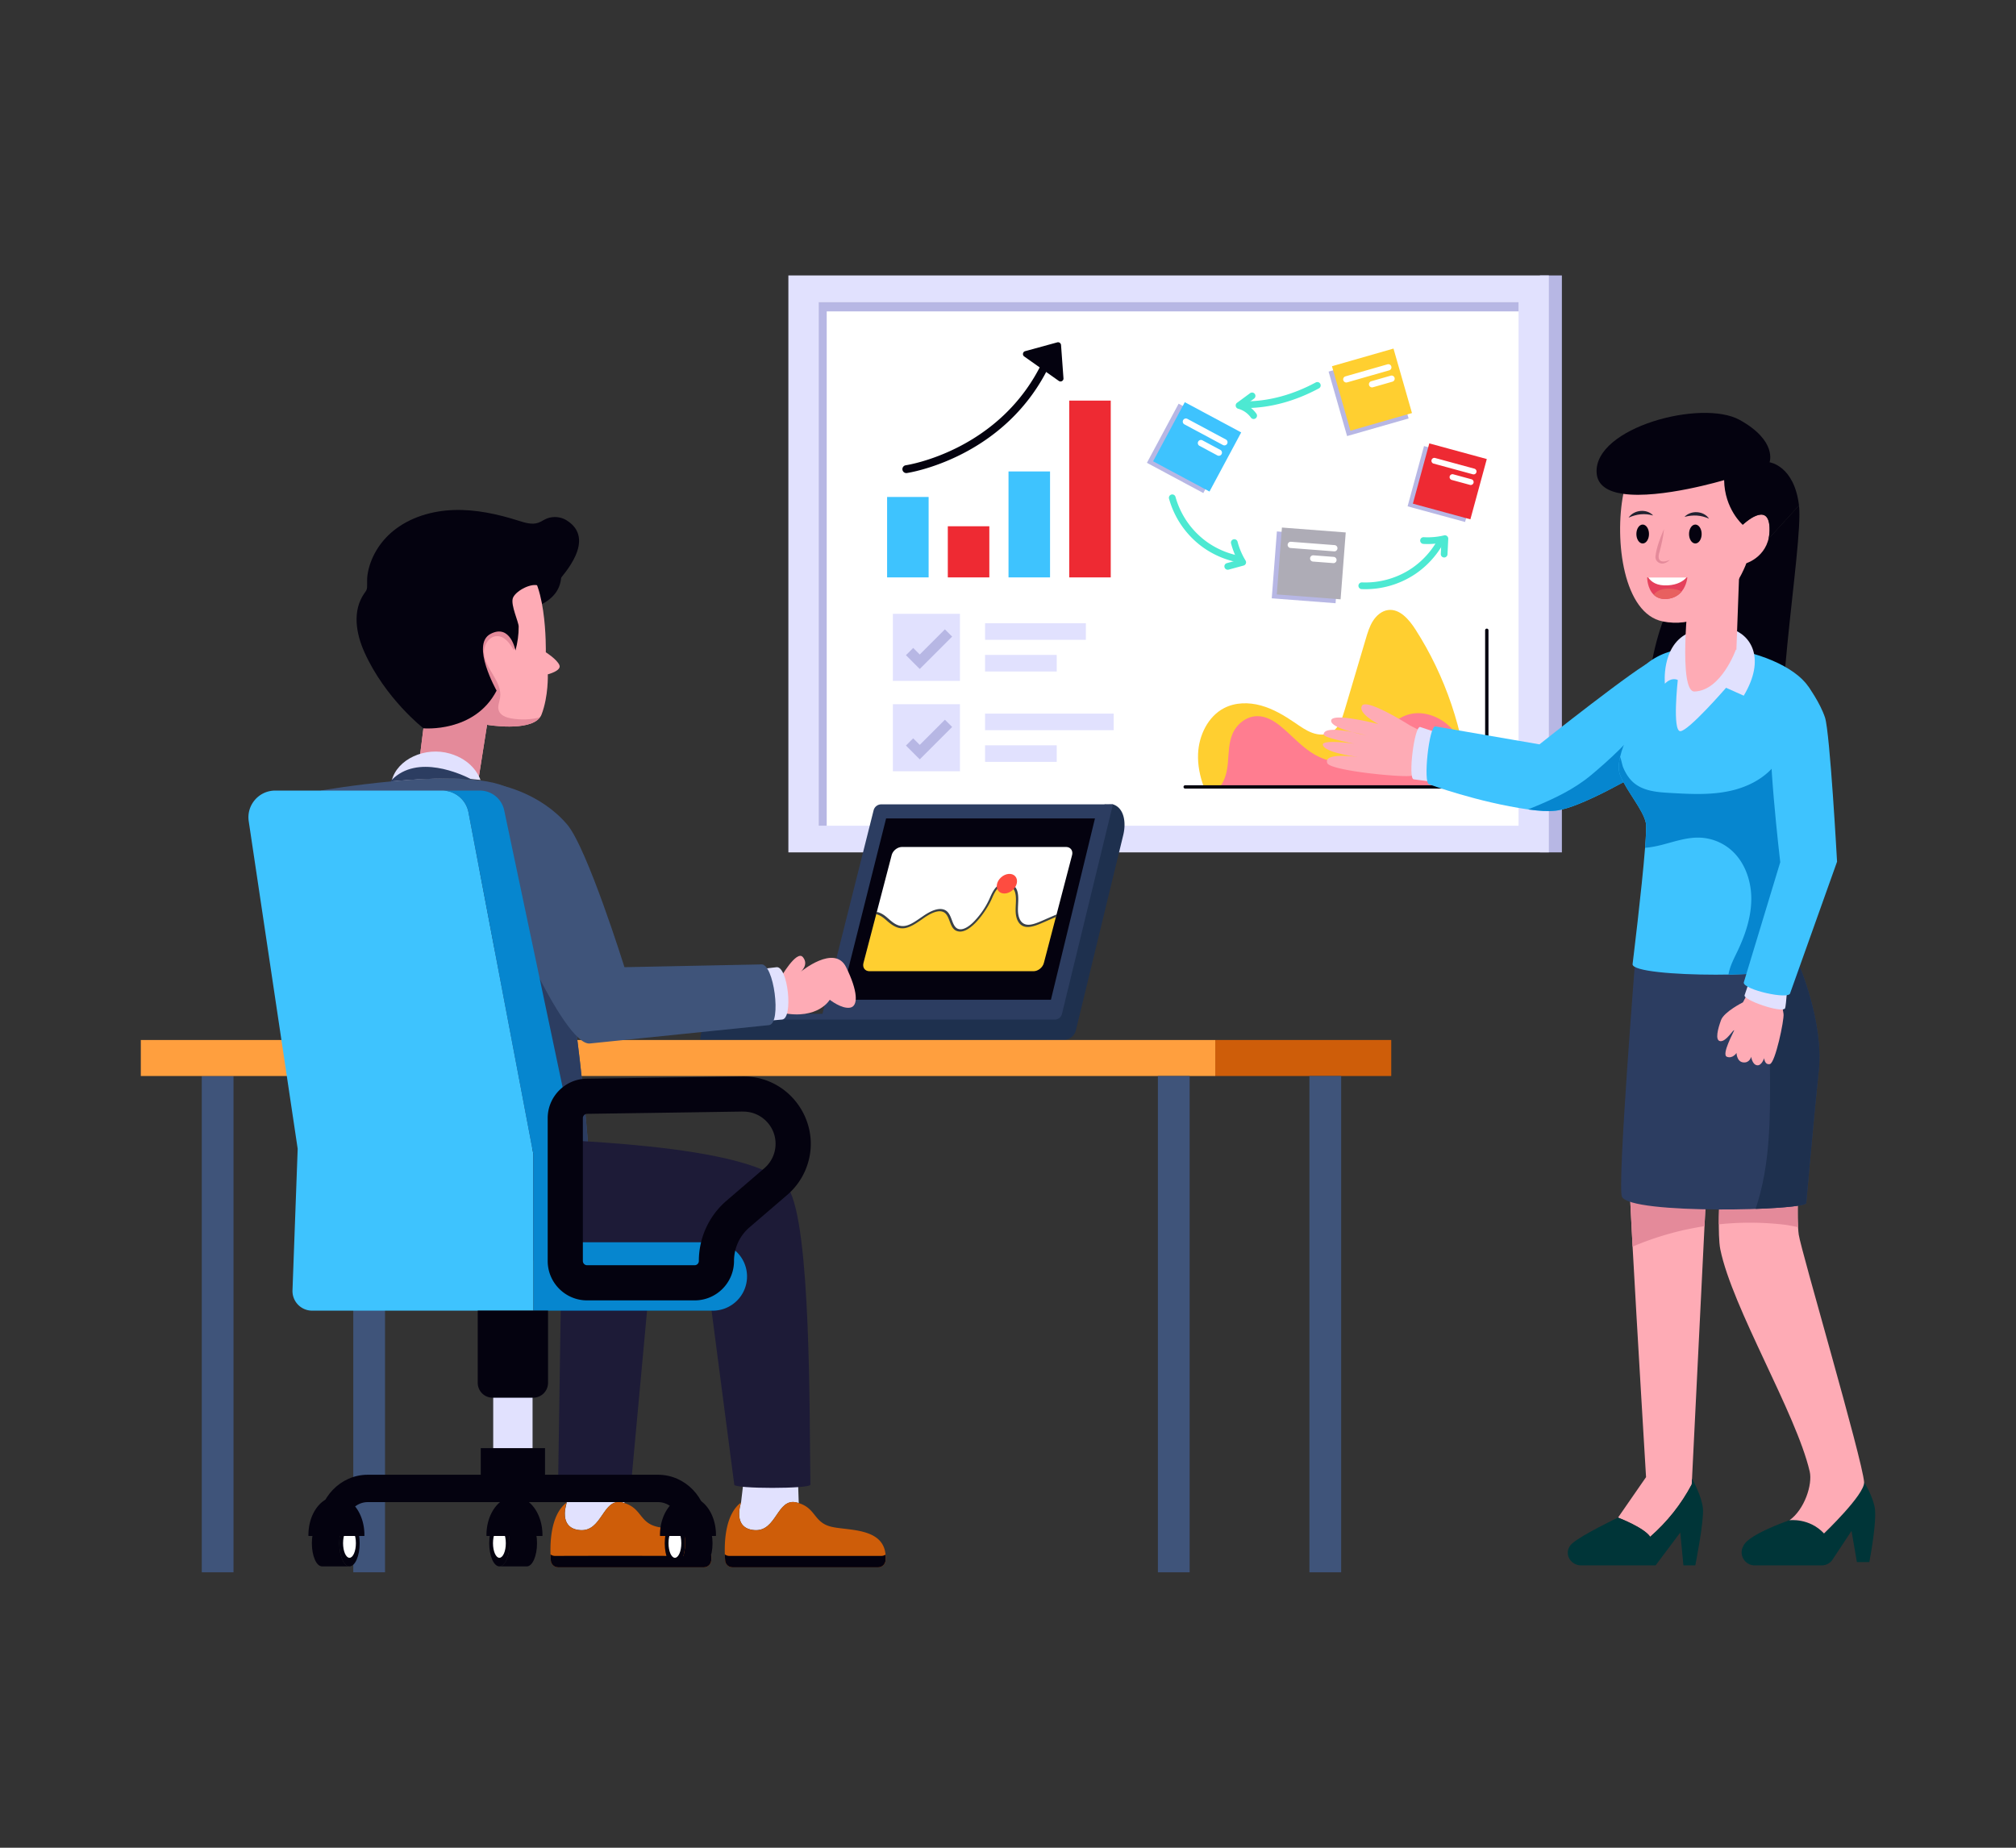 <svg xmlns="http://www.w3.org/2000/svg" enable-background="new 0 0 600 550" viewBox="0 0 600 550" id="process-planning"><rect x="0" y="0" width="600" height="550" fill="#333333" stroke="none"/><g><path fill="#04020f" d="M166.093 167.998c1.537 2.58 1.04 6.048-.73 8.476-3.226 4.43-11.089 6.467-15.82 3.99-2.512-1.315-4.323-4.185-3.804-6.973.418-2.242 2.173-3.995 4.035-5.312a23.34 23.34 0 0 1 14.305-4.233c.918.037 1.881.145 2.633.674s1.193 1.602.737 2.4"></path><path fill="#b7b7e4" d="M458.322 81.988h6.524v171.733h-6.524z"></path><path fill="#e1e1fe" d="M234.637 81.988h226.336v171.733H234.637z"></path><path fill="#fff" d="M269.869 63.708H425.74v208.293H269.869z" transform="rotate(90 347.805 167.855)"></path><path fill="#ffcf30" d="M437.09 234.238c-1.405-16.677-6.896-32.964-15.827-46.878-1.933-3.01-4.724-6.247-8.17-5.772-1.854.255-3.438 1.609-4.47 3.235-1.034 1.626-1.6 3.518-2.152 5.382l-6.26 21.103c-.741 2.495-1.644 5.214-3.8 6.545-1.727 1.067-3.93.978-5.827.294-1.897-.685-3.566-1.9-5.246-3.047-3.138-2.14-6.449-4.105-10.075-5.104-3.626-.998-7.627-.957-10.98.793-4.73 2.467-7.478 8.058-7.714 13.565-.144 3.38.541 6.716 1.717 9.884h78.805z"></path><path fill="#ff7d90" d="m412.778 234.238 29.722-.434c-2.49-2.74-3.972-6.033-5.535-9.237s-3.3-6.441-6.163-8.899-7.098-4.016-11.018-3.138c-4.019.9-6.739 4.014-9.104 6.94s-5.014 6.064-9 7.066c-3.997 1.004-8.337-.47-11.61-2.676-3.273-2.207-5.807-5.105-8.806-7.582-1.962-1.62-4.364-3.134-7.089-3.106-3.365.033-6.14 2.482-7.318 5.183-1.178 2.7-1.147 5.657-1.396 8.532-.222 2.568-.755 5.246-2.422 7.35h49.739z"></path><path fill="#04020f" d="M443 234.738h-90.259a.5.5 0 1 1 0-1h89.26v-46.124a.5.5 0 1 1 1 0v47.124z"></path><path fill="#b7b7e4" d="M451.952 89.922v2.766H246.045V245.79h-2.39V89.922z"></path><path fill="#1e304e" d="m334.28 248.647-14.07 58.012a3.816 3.816 0 0 1-3.704 2.906h-4.836l1.916-7.778 15.168-62.36c.231.056 2.48 0 2.48 0 3.322 1.037 4.009 5.379 3.046 9.22zM260.004 301.787v7.76H208.43a7.76 7.76 0 0 1 7.76-7.76h43.813z"></path><path fill="#1e304e" d="M317.293 301.787h-57.09a7.76 7.76 0 0 0-7.76 7.76h64.85v-7.76z"></path><path fill="#2c3d61" d="M316.066 301.787a2.194 2.194 0 0 1-2.138 1.697H211.35a7.727 7.727 0 0 1 4.84-1.697h43.814v.003c.065-.003.134-.003.2-.003h55.862zM331.234 239.426l-15.168 62.36h-71.291l15.229-60.588a2.348 2.348 0 0 1 2.278-1.772h68.952z"></path><path fill="#04020f" d="m250.17 297.589 13.55-53.965h62.157l-13.1 53.965z"></path><path fill="#3f547a" d="M105.142 309.567h9.451v158.445h-9.451zM60.049 320.288H69.5v147.723h-9.451z"></path><path fill="#ce5d09" d="M361.687 309.565h52.374v10.722h-52.374z"></path><path fill="#ff9f3e" d="M41.909 309.565h319.778v10.722H41.909z"></path><path fill="#3f547a" d="M389.706 320.288h9.451v147.723h-9.451zM344.613 320.288h9.451v147.723h-9.451z"></path><path fill="#e1e1fe" d="M172.608 455.458c6.71.547 6.71-9.721 12.64-8.221.21.047.408.104.594.174l-.36-10.594-16.006 3.564-.81 6.856c-.252 1.138-.51 2.31-.489 2.21-.29 2.302.082 5.65 4.431 6.011z"></path><path fill="#ce5d09" d="M163.944 464.517a2.168 2.168 0 0 0 2.163 2h43.4c1.163 0 2.093-.918 2.175-2.07.662-9.79-10.595-8.756-15.932-9.942-5.49-1.21-4.652-5.454-9.908-7.094-6.423-2.408-6.348 8.609-13.234 8.047-4.35-.36-4.721-3.71-4.43-6.012a10.67 10.67 0 0 1 .476-2.186l.012-.023c-5.117 3.837-5.036 13.164-4.722 17.28z"></path><path fill="#04020f" d="M163.846 462.684c.012.686.047 1.302.093 1.837a2.169 2.169 0 0 0 2.163 2h43.4c1.163 0 2.093-.919 2.174-2.07.035-.593.035-1.151-.023-1.674-1.088.689 1.111.216-46.47.36-.5 0-.965-.163-1.337-.453z"></path><path fill="#e1e1fe" d="M224.488 455.458c6.71.547 6.71-9.721 12.641-8.221.21.047.407.104.593.174l-.36-10.594-16.005 3.564-.81 6.856c-.015.274-2.702 7.67 3.941 8.221z"></path><path fill="#ce5d09" d="M215.825 464.517a2.168 2.168 0 0 0 2.163 2h43.4c1.162 0 2.093-.918 2.174-2.07.663-9.79-10.594-8.756-15.932-9.942-5.489-1.21-4.651-5.454-9.908-7.094a4.42 4.42 0 0 0-.593-.174c-5.93-1.5-5.93 8.768-12.64 8.221-4.35-.36-4.722-3.71-4.431-6.012.128-1.151.43-2.058.477-2.186l.011-.023c-5.117 3.837-5.035 13.164-4.721 17.28z"></path><path fill="#04020f" d="M215.727 462.684c.011.686.046 1.302.093 1.837a2.169 2.169 0 0 0 2.163 2h43.4c1.162 0 2.093-.919 2.174-2.07.035-.593.035-1.151-.023-1.674-.35.22-.768.36-1.221.36h-45.249c-.5 0-.965-.163-1.337-.453z"></path><path fill="#feabb5" d="M163.04 200.724s.233 6.5-1.86 11.954c-.116.314-.279.605-.488.86-3.187 4.338-15.734 2.21-15.734 2.21l-2.442 15.502-17.653-5.268 1.267-10.083 4.71-34.747s15.094-15.176 23.607-13.234c8.524 1.942 8 26.235 8 26.235s3.292 2.081 4.036 3.803c.756 1.71-3.442 2.768-3.442 2.768z"></path><path fill="#e48a9a" d="M160.692 213.538c-3.187 4.338-15.734 2.21-15.734 2.21l-2.442 15.502-17.653-5.268 1.267-10.083 3.07-22.641c2.99-1.86 6.164-3.443 9.327-5 1.372-.675 2.768-1.361 4.268-1.699 4.268-.93 9.024 1.524 10.745 5.536l-.64 1.395c-1.151-1.954-2.72-4.163-4.988-4.14-2.384.023-4 2.721-3.85 5.094.324 4.738 5.498 8.4 4.78 13.234-.198 1.28-.814 2.57-.407 3.79.477 1.477 2.198 2.117 3.721 2.373 2.826.5 5.756.395 8.536-.303z"></path><path fill="#04020f" d="M166.55 172.57c-1.18 2.13-4.22 2.23-6.59 1.65-2.37-.58-6.734 1.903-7.345 3.889-.629 2.046 1.735 7.021 1.755 8.381.02 2.38-.33 4.84-.96 7.14 0 0-1.5-8.07-7.44-4.93-5.94 3.13 1.83 16.88 1.83 16.88-6.58 12.63-21.78 11.21-21.78 11.21s-11.32-8.81-17.52-22.56c-2.592-5.73-3.665-12.414-.09-17.59.42-.6.78-.97.83-1.73.07-1.27-.06-2.5.13-3.77.76-5.11 3.65-9.82 7.63-13.08 5.04-4.12 11.64-6.05 18.15-6.25 6.52-.2 12.99 1.22 19.2 3.19 1.9.6 3.96 1.26 5.85.6.94-.33 1.75-.96 2.69-1.31 1.81-.65 3.986-.478 5.63.52 9.371 5.69-1.34 16.62-1.97 17.76z"></path><path fill="#1d1b37" d="m166.033 446.291 1.111-74.147 27.043.528-6.79 73.62z"></path><ellipse cx="104.012" cy="459.354" fill="#04020f" rx="3.033" ry="6.903"></ellipse><ellipse cx="104.012" cy="459.354" fill="#fff" rx="1.909" ry="4.345"></ellipse><path fill="#04020f" d="M95.85 452.451c-1.676 0-3.034 3.09-3.034 6.903 0 3.813 1.358 6.903 3.034 6.903h8.162c-1.675 0-3.033-3.09-3.033-6.903 0-3.812 1.358-6.903 3.033-6.903H95.85z"></path><ellipse cx="148.633" cy="459.354" fill="#04020f" rx="3.033" ry="6.903"></ellipse><ellipse cx="148.633" cy="459.354" fill="#fff" rx="1.909" ry="4.345"></ellipse><path fill="#04020f" d="M156.796 452.451c1.675 0 3.033 3.09 3.033 6.903 0 3.813-1.358 6.903-3.033 6.903h-8.163c1.676 0 3.034-3.09 3.034-6.903 0-3.812-1.358-6.903-3.034-6.903h8.163z"></path><ellipse cx="200.869" cy="459.354" fill="#04020f" rx="3.033" ry="6.903"></ellipse><ellipse cx="200.869" cy="459.354" fill="#fff" rx="1.909" ry="4.345"></ellipse><path fill="#04020f" d="M209.031 452.451c1.675 0 3.033 3.09 3.033 6.903 0 3.813-1.358 6.903-3.033 6.903h-8.162c1.675 0 3.033-3.09 3.033-6.903 0-3.812-1.358-6.903-3.033-6.903h8.162z"></path><path fill="#e1e1fe" d="M146.79 414.142h11.71v18.866h-11.71z"></path><path fill="#feabb5" d="M232.211 291.181s4.865-8.532 6.736-6.286c1.871 2.245-.598 4.34-.598 4.34s10.029-8.296 13.471-1.34c3.443 6.954 3.742 11.594 1.198 12.043-2.545.45-6.062-2.35-6.062-2.35s-3.443 6.017-14.071 3.922"></path><path fill="#e1e1fe" d="M232.78 303.48s-5.66.54-8.35.67l.32-15.5 6.37-.75c3.38-.36 5.05 15.22 1.66 15.58zM116.501 232.742c.732-.078 1.487-.157 2.242-.223 7.307-.688 15.176-1.09 21.717-.606.874.071 1.735.155 2.55.25-.588-1.633-2.718-5.947-9.031-7.83-7.492-2.217-15.798 1.69-17.39 8.012-.01.059-.033.128-.044.199-.01.058-.033.128-.044.198z"></path><path fill="#3f547a" d="M175.16 342.38h-29.7l-45.95-88.97-4.03-18.09s9.54-1.67 20.97-2.73c.73-.07 1.49-.14 2.24-.2 7.32-.6 15.19-.91 21.73-.36.87.09 1.73.18 2.54.28 5.38.7 9.53 2.12 11.23 4.64 15.06 22.46 20.943 105.27 20.97 105.43z"></path><path fill="#2c3d61" d="M167.01 340.44c1.61-9.52.38-19.49-3.48-28.33-5.621-12.867-14.83-20.593-18.89-37.22-.91-3.7-1.47-7.5-1.67-11.31-.13-2.5-1.02-7.39 1.34-9.13 4.54-3.36 13.64 5.82 16.74 8.41 1.18.98 2.33 1.98 3.46 3.02 7.49 32.57 10.65 76.5 10.65 76.5h-8.46c.08-.65.2-1.3.31-1.94z"></path><path fill="#3f547a" d="m228.9 305.14-53.38 5.47c-7.75.63-27.245-43.616-29.802-56.42-1.847-9.252 3.072-20.49 3.072-20.49s11.9 2.21 19.99 11.7c6 7.04 17.072 42.494 17.072 42.494l40.668-.824c3.8-.5 6.18 17.57 2.38 18.07z"></path><path fill="#1d1b37" d="M158.5 338.797c-.543.609 67.823 1 76.16 14.951 6.738 11.274 6.216 67.154 6.53 88.191 0 1.263-22.655 1.263-22.655 0l-7.983-61.177s-53.985-5.003-53.707-6.114c.278-1.112 1.655-35.851 1.655-35.851z"></path><path fill="#3ec3fe" d="m74.028 244.466 14.57 97.486-1.546 42.13a5.838 5.838 0 0 0 5.838 6.048h65.855v-46.574l-19.316-101.754a7.964 7.964 0 0 0-7.827-6.477H81.9c-4.86 0-8.594 4.326-7.872 9.14z"></path><path fill="#0686cf" d="M131.602 235.325a7.964 7.964 0 0 1 7.827 6.477l19.316 101.754v46.574h53.4c5.628 0 10.187-4.558 10.187-10.175 0-5.6-4.547-10.187-10.187-10.187h-41.887v-31.956c0-.536-.059-1.082-.163-1.617l-20.037-94.997a7.394 7.394 0 0 0-7.233-5.873h-11.223z"></path><path fill="#04020f" d="M142.185 390.13v21.49a4.417 4.417 0 0 0 4.419 4.42h12.082a4.417 4.417 0 0 0 4.42-4.42v-21.49h-20.921zM143.082 431.057h19.127v9.368h-19.127z"></path><path fill="#04020f" d="M94.738 454.288h8.14c0-3.953 2.944-7.17 6.561-7.17h86.413c3.617 0 6.56 3.217 6.56 7.17h8.14c0-8.442-6.594-15.31-14.7-15.31h-86.413c-8.106 0-14.7 6.868-14.7 15.31z"></path><path fill="#04020f" d="M144.794 457.203c-.002-.1-.011-.2-.011-.3 0-6.301 3.73-11.409 8.331-11.409s8.332 5.108 8.332 11.408c0 .101-.009.2-.011.3h-16.641zM108.445 457.203c.002-.1.011-.2.011-.3 0-6.301-3.73-11.409-8.331-11.409-4.602 0-8.332 5.108-8.332 11.408 0 .101.01.2.011.3h16.641zM196.436 457.203c-.003-.1-.012-.2-.012-.3 0-6.301 3.73-11.409 8.332-11.409s8.332 5.108 8.332 11.408c0 .101-.01.2-.012.3h-16.64zM163.003 375.34v-42.522c0-6.373 5.185-11.638 11.564-11.736l46.382-.66c14.763-.226 24.648 15.062 18.506 28.427a20.047 20.047 0 0 1-5.158 6.833l-11.247 9.662a13.17 13.17 0 0 0-4.593 9.996c0 6.465-5.215 11.737-11.726 11.737h-32.002c-6.466 0-11.726-5.265-11.726-11.737zm11.719-43.793c-.69.01-1.253.58-1.253 1.27v42.523c0 .7.565 1.27 1.26 1.27h32.002c.453 0 .741-.221.889-.37.138-.139.371-.44.371-.9a23.627 23.627 0 0 1 8.238-17.934l11.247-9.662c4.206-3.614 4.542-10.11.493-14.1a9.512 9.512 0 0 0-6.724-2.759c-3.358 0 14.073-.201-46.523.662z"></path><path fill="#2c3d61" d="m116.138 232.621 2.556-.226c7.315-.605 15.188-.919 21.723-.361-3.081-1.605-16.199-7.71-23.874.163-.07.058-.335.354-.405.424z"></path><path fill="#04020f" d="M535.416 150.453c1.413 11.907-9.823 72.135-2.56 79.562 7.273 7.419-40.677 1.543-42.236-14.268-1.56-15.802 4.273-30.769 4.273-30.769 17.5 3.438 24.85-17.327 24.85-17.327"></path><path fill="#003538" d="M556.345 464.973h-3.697l-1.602-9.288-5.627 8.521a3.873 3.873 0 0 1-3.24 1.75H522.25c-2.817 0-4.73-2.913-3.55-5.472.095-.224.216-.448.354-.672 2.024-3.36 13.527-7.29 13.527-7.29l13.364-10.038 8.849-1.292s2.188 3.317 3.093 7.229c.913 3.912-1.542 16.552-1.542 16.552z"></path><path fill="#feabb5" d="M554.794 441.192c.267 3.602-11.934 15.26-11.934 15.26-4.411-4.722-10.279-3.93-10.279-3.93 4.49-3.188 6.91-10.684 6.023-14.51-4.041-17.361-23.066-48.69-26.616-66.164-.823-4.027-.295-16.173 0-16.44l23.35-5.575c0 .101-.683 12.736 0 17.664.68 4.756 18.947 66.854 19.456 73.695zM508.74 335.737c-1.003 20.273-1.268 25.594-5.161 104.412l-.087 1.698c-3.127 5.92-7.254 11.115-12.364 15.595-1.852-2.774-9.573-5.712-9.573-5.712l8.34-12.046c-.154-2.645-2.67-44.115-4.006-68.611-.56-10.392-.913-17.724-.784-17.733l23.635-17.603z"></path><path fill="#e48a9a" d="m508.62 338.133-1.328 26.856a87.706 87.706 0 0 0-11.623 2.577 87.505 87.505 0 0 0-9.78 3.507c-.56-10.392-.913-17.724-.784-17.733l18.784-13.984c1.568-.448 3.145-.853 4.73-1.223zM535.14 365.265c-1.447-.258-2.843-.586-3.99-.715a88.758 88.758 0 0 0-19.601-.112c0-4.403.258-8.866.44-9.03l23.35-5.575s-.518 9.763-.199 15.432z"></path><path fill="#2c3d61" d="M541.3 318.634c-1.516 14.294-3.721 39.41-3.721 39.41.653 2.275-52.648 3.599-54.869-1.86-1.413-3.473 4.067-71.731 4.067-71.731l48.587 2.568s7.445 17.31 5.937 31.613z"></path><path fill="#feabb5" d="M393.946 218.602c-.051.905 6.341 2.171 9.067 2.782-2.966-.456-9.606-1.063-9.306.328.497 2.31 9.456 3.471 10.495 3.6-1.103-.079-10.272-1.348-9.196 1.805.792 2.342 23.13 4.428 25.168 3.787 2.047-.638 4.403-1.92 4.403-1.92l.772-10.079-5.796-3.016s-12.794-8.125-14.191-5.821c-1.384 2.298 4.927 5.482 4.927 5.482s-13.819-3.585-14.108-1.08c-.161 1.39 3.252 2.635 6.31 3.459 1.69.34 3.19.713 4.01.918a56.158 56.158 0 0 1-4.01-.918c-3.752-.745-8.429-1.33-8.545.673z"></path><path fill="#e1e1fe" d="m427.989 218.182-5.325-1.787c-1.733-.273-3.669 15.304-1.935 15.577l6.83.924.43-14.714z"></path><path fill="#3ec3fe" d="M493.175 227.093c-6.522 3.837-22.654 13.348-30.185 14.22-2.131.25-4.962.073-8.17-.376-15.098-2.153-29.472-7.47-29.472-7.47-1.87-.179-.042-17.418 1.828-17.251l30.998 5.35s29.746-23.655 33.988-25.087l1.013 30.614z"></path><path fill="#0686cf" d="M492.016 227.793c-4.577 2.737-21.534 12.652-29.026 13.52-2.131.25-4.962.073-8.17-.376.501-.23 1.013-.429 1.515-.638 6.123-2.507 12.193-5.38 17.26-9.623 4.263-3.563 13.144-11.294 16.498-17.542 1.224 4.795 2.033 9.64 1.923 14.659z"></path><path fill="#003538" d="M504.552 465.955h-3.532l-.94-9.788-7.34 9.788h-22.205c-2.352 0-4.308-2.085-3.877-4.403.138-.732.508-1.464 1.24-2.12 2.939-2.601 13.657-7.702 13.657-7.702s7.72 2.938 9.573 5.712c5.11-4.48 9.237-9.676 12.364-15.595l.087-1.698c.172.302 2.92 5.248 3.248 8.936.327 3.808-2.275 16.87-2.275 16.87z"></path><path fill="#3ec3fe" d="M535.364 287.02c0 4.145-49.483 4.143-49.483 0 0 0 2.774-22.428 3.722-34.663.293-3.74.414-6.53.224-7.435-.793-3.86-5.558-9.194-7.6-14.07-.637-1.526-.517-3.516-.051-5.541 1.008-4.472 3.705-9.099 3.705-9.099s-.655-12.433 1.568-15.699c10.314-15.156 47.691-6.324 51.853 6.057 2.226 6.627-3.93 80.335-3.938 80.45z"></path><path fill="#0686cf" d="M538.345 246.68c-1.292 20.187-2.98 40.34-2.98 40.34 0 1.853-9.953 2.887-20.93 3.077.35-2.391 1.683-4.885 2.68-6.971 2.378-4.989 4.17-10.383 4.101-15.914-.069-5.523-2.206-11.21-6.531-14.64a15.13 15.13 0 0 0-8.789-3.239c-3.808-.138-7.504 1.172-11.192 2.12-1.654.422-3.386.784-5.1.904.292-3.74.413-6.53.223-7.435-.793-3.86-5.558-9.194-7.6-14.07-.637-1.526-.517-3.516-.051-5.541.387.922.603 2.387.905 3.11.749 1.792 1.792 3.473 3.308 4.714 2.912 2.369 6.936 2.688 10.684 2.894 5.842.337 11.77.664 17.5-.534 5.73-1.189 11.339-4.101 14.553-8.995 3.274 6.626 6.557 13.295 9.22 20.18z"></path><path fill="#1e304e" d="M541.3 318.634c-1.516 14.294-3.721 39.41-3.721 39.41.232.81-6.377 1.5-15.079 1.802 4.482-13.295 4.373-27.64 4.274-41.445-.086-10.9-.25-22.187-4.8-32.087l13.39.707s7.445 17.31 5.937 31.613z"></path><path fill="#feabb5" d="M526.756 316.73c-1.593.353-1.706-1.758-1.706-1.758s-.775 2.395-2.18 2.111c-1.404-.276-1.688-2.533-1.688-2.533s-.422 1.904-2.361 1.689c-1.947-.207-2-2.81-2-2.81s-1.197 1.827-2.886 1.12c-1.645-.68 2.051-7.375 2.18-7.831-.12-.573-2.328 3.412-4.125 3.196-1.68-.201-.678-3.836.235-6.3.922-2.465 6.51-5.263 6.51-5.263l2.723-5.152 7.883.534s1.258 6.333 1.474 8.09c.224 1.758-2.456 14.562-4.059 14.907z"></path><path fill="#e1e1fe" d="m520.548 292.347-1.32 3.865c-.644 1.385 11.018 5.479 12.037 3.938.314-.475.91-9.471.91-9.471l-11.627 1.668zM515.278 187.188c5.933 1.865 10.255 8.893 3.695 19.889l-5.261-2.349s-11.197 12.92-13.625 12.92-.744-15.235-.744-15.235-1.731-1.035-3.842 1.093c0 0-1.11-11.003 6.622-14.908 6.103-3.083 10-2.401 13.155-1.41z"></path><path fill="#feabb5" d="M516.627 193.38s-4.324 12.168-12.3 12.457c-4.955.18-1.76-28.83-1.76-28.83l7.683-5.456 7.5-4.543-.965 26.402"></path><path fill="#feabb5" d="M526.644 156.983c.388 8.462-6.901 10.668-6.901 10.668s-7.35 20.765-24.85 17.327c-11.726-2.3-14.458-24.1-11.761-37.972.957-4.946 2.611-8.875 4.782-10.572 8.28-6.445 23.462-5.058 23.462-5.058s8.367 14.95 8.668 15.483c.302.535-1.326 9.108-1.37 9.35.293-.277 7.6-7.152 7.97.774z"></path><path fill="#3ec3fe" d="M538.217 204.41s3.456 4.72 4.936 9.158 3.59 42.928 3.59 42.928l-13.948 39.109c-.198 2.108-14.019-1.038-13.82-3.147l10.861-35.817s-4.254-36.129-2.466-41.922c3.373-10.93 10.847-10.31 10.847-10.31z"></path><path fill="#04020f" d="M526.343 160.413c.241-1.008.362-2.146.301-3.43-.37-7.926-7.677-1.05-7.97-.775l-.008.009s-5.411-4.696-5.532-13.304c0 0-18.87 5.67-30.002 4.093-4.506-.638-7.746-2.456-7.953-6.333-.706-13.441 31.277-21.929 42.573-15.682 11.296 6.247 8.901 12.615 8.901 12.615s7.341.948 8.763 12.847l-9.073 9.96zM506.444 158.957c0 1.554-.845 2.816-1.878 2.816-1.043 0-1.877-1.262-1.877-2.816 0-1.554.834-2.816 1.877-2.816 1.033 0 1.878 1.262 1.878 2.816zM490.773 158.957c0 1.554-.845 2.816-1.877 2.816-1.043 0-1.878-1.262-1.878-2.816 0-1.554.835-2.816 1.878-2.816 1.032 0 1.877 1.262 1.877 2.816z"></path><path fill="#222130" d="M501.337 153.857c1.92-2.052 5.75-1.842 7.308.547-2.402-1.096-4.71-1.219-7.308-.547zM484.708 154.078c1.564-2.336 5.377-2.749 7.3-.643-2.546-.694-4.844-.44-7.3.643z"></path><path fill="#e48a9a" d="M495.236 157.488c-.21 2.284-.714 4.488-1.288 6.674-.595 1.706-.45 3.158 1.486 2.952.524-.059 1.054-.277 1.598-.459-.435.373-.902.718-1.48.935-1.368.553-2.923-.36-2.867-1.9.337-2.884 1.421-5.529 2.551-8.202z"></path><path fill="#e5415c" d="M502.188 171.87s-.166 2.356-1.7 4.213c-.907 1.084-2.273 2.002-4.349 2.19-1.835.156-3.108-.407-3.973-1.262-1.94-1.867-1.95-5.142-1.95-5.142h11.972z"></path><path fill="#fff" d="M501.949 171.87c-.98 1.126-2.67 2.19-5.55 2.367-3.295.208-4.995-1.043-5.86-2.368h11.41z"></path><path fill="#e86060" d="M500.488 176.083c-.907 1.084-2.273 2.002-4.349 2.19-1.835.156-3.108-.407-3.973-1.262.667-.845 2.044-1.888 4.61-1.804 1.877.052 3.024.459 3.712.876z"></path><path fill="#ffcf30" d="m314.353 272.577-3.681 14.074c-.353 1.349-1.735 2.444-3.077 2.444H258.78c-1.349 0-2.151-1.095-1.798-2.444l3.886-14.862c.348.073.674.18.978.32 1.261.568 2.182 1.57 3.224 2.412 3.612 2.944 6.127.975 9.901-1.644 1.93-1.329 4.392-2.518 6.064-1.683 2.273 1.116 1.688 5.27 4.33 5.718 3.416.59 7.89-5.935 9.344-9.118.721-1.583 1.412-3.406 2.972-4.315 1.963-1.148 4.077.014 4.682 1.737.603 1.73.226 3.834.25 5.791.022 1.957.643 4.001 2.487 4.482 1.874.494 4.076-.676 9.252-2.912z"></path><path fill="#fff" d="m319.065 254.556-4.712 18.02c-5.007 2.164-7.35 3.415-9.252 2.913-1.844-.48-2.465-2.525-2.488-4.482-.023-1.957.354-4.06-.249-5.79-.605-1.724-2.719-2.886-4.682-1.738-1.56.909-2.25 2.732-2.972 4.315-1.448 3.169-5.924 9.709-9.344 9.118-2.642-.448-2.057-4.602-4.33-5.718-1.672-.835-4.133.354-6.064 1.683-3.785 2.626-6.29 4.587-9.901 1.644-1.042-.842-1.963-1.844-3.224-2.412a4.582 4.582 0 0 0-.978-.32l4.507-17.233c.353-1.35 1.726-2.438 3.075-2.438h48.814c1.342 0 2.153 1.088 1.8 2.438z"></path><path fill="#3a4146" d="m314.44 272.243-.185.708-1.722.735c-2.865 1.235-5.578 2.657-7.597 2.13-1.664-.434-2.636-2.157-2.666-4.722-.033-1.88.36-3.99-.238-5.704a3.113 3.113 0 0 0-2.204-1.97 2.756 2.756 0 0 0-2.03.333c-1.27.742-1.928 2.211-2.567 3.634l-.211.474c-1.54 3.363-6.217 10.103-9.793 9.378-2.827-.473-2.247-4.684-4.405-5.737-1.857-.935-4.702.895-6.391 2.117-4.334 3.047-6.532 3.943-10.444.474-.717-.628-1.456-1.276-2.347-1.676a4.018 4.018 0 0 0-.86-.288l.177-.674c.02 0 .04 0 .065.006.368.074.71.194 1.033.341 1.29.576 2.185 1.568 3.276 2.438 3.5 2.863 5.804.894 9.494-1.616 1.898-1.31 4.552-2.672 6.425-1.737 2.371 1.171 1.813 5.274 4.255 5.698 1.706.293 3.696-1.57 4.47-2.385 1.843-1.937 3.375-4.168 4.425-6.472l.207-.461c.662-1.483 1.416-3.166 2.96-4.061.813-.481 1.702-.635 2.573-.441a3.572 3.572 0 0 1 2.557 2.277c.622 1.8.236 3.957.26 5.878.014 1.096.264 3.714 2.31 4.242 1.732.465 4.008-.717 7.136-2.077l1.881-.809a.46.46 0 0 1 .156-.033z"></path><ellipse cx="299.671" cy="263.043" fill="#fe4c40" rx="3.324" ry="2.561" transform="rotate(-41.275 299.671 263.043)"></ellipse><path fill="#3ec3fe" d="M264.019 147.929h12.358v23.94h-12.358z"></path><path fill="#ee2a33" d="M282.086 156.65h12.358v15.219h-12.358z"></path><path fill="#3ec3fe" d="M300.153 140.332h12.358v31.537h-12.358z"></path><path fill="#ee2a33" d="M318.221 119.244h12.358v52.625h-12.358z"></path><path fill="#04020f" d="M268.583 139.81c-.089-.64.357-1.23.996-1.32.283-.04 28.32-4.258 40.912-31.27a1.169 1.169 0 1 1 2.12.99c-13.143 28.191-42.415 32.557-42.71 32.597a1.17 1.17 0 0 1-1.318-.997z"></path><path fill="#04020f" d="m315.122 113.384-10.305-7.282c-.606-.428-.424-1.379.276-1.57l9.58-2.625a.893.893 0 0 1 1.112.786l.725 9.906c.07.736-.767 1.224-1.388.785z"></path><path fill="#b7b7e4" d="M344.472 123.943h19.967v19.046h-19.967z" transform="rotate(-61.8 354.455 133.466)"></path><path fill="#3ec3fe" d="M346.311 123.49h19.967v19.046h-19.967z" transform="rotate(-61.8 356.294 133.013)"></path><path fill="#fff" d="M352.126 125.059a.932.932 0 0 0 .38 1.259l11.46 6.145a.927.927 0 0 0 1.26-.38.927.927 0 0 0-.38-1.26l-11.461-6.144a.932.932 0 0 0-1.26.38zM356.606 131.446a.932.932 0 0 0 .38 1.26l5.321 2.852a.927.927 0 0 0 1.26-.38.927.927 0 0 0-.38-1.26l-5.321-2.852a.932.932 0 0 0-1.26.38z"></path><path fill="#b7b7e4" d="M397.8 107.601h19.046v19.967H397.8z" transform="rotate(-15.99 407.323 117.585)"></path><path fill="#ffcf30" d="M398.802 105.995h19.046v19.967h-19.046z" transform="rotate(-15.99 408.326 115.978)"></path><path fill="#fff" d="M399.793 113.18a.932.932 0 0 0 1.15.638l12.501-3.582a.927.927 0 0 0 .638-1.15.927.927 0 0 0-1.15-.638l-12.502 3.582a.932.932 0 0 0-.637 1.15zM407.458 114.637a.932.932 0 0 0 1.15.638l5.803-1.663a.927.927 0 0 0 .638-1.15.927.927 0 0 0-1.15-.638l-5.804 1.663a.932.932 0 0 0-.637 1.15z"></path><path fill="#b7b7e4" d="M378.774 159.349h19.967v19.046h-19.967z" transform="rotate(-85.606 388.757 168.872)"></path><path fill="#aeacb6" d="M380.273 158.192h19.967v19.046h-19.967z" transform="rotate(-85.606 390.256 167.715)"></path><path fill="#fff" d="M383.232 162.12c-.04.511.345.96.856 1l12.966.995c.519.04.96-.345.999-.856a.927.927 0 0 0-.856-.998l-12.966-.997a.932.932 0 0 0-.999.856zM389.91 166.156c-.04.51.345.96.856.999l6.02.462c.518.04.958-.345.998-.856a.927.927 0 0 0-.856-.999l-6.02-.462a.932.932 0 0 0-.998.856z"></path><path fill="#b7b7e4" d="M420.628 135.207h18.594v17.737h-18.594z" transform="rotate(-74.767 429.925 144.075)"></path><path fill="#ee2a33" d="M422.202 134.411h18.594v17.737h-18.594z" transform="rotate(-74.767 431.5 143.28)"></path><path fill="#fff" d="M426.055 136.932a.868.868 0 0 0 .608 1.064l11.684 3.182c.468.127.938-.148 1.064-.609s-.141-.936-.608-1.063l-11.685-3.182a.868.868 0 0 0-1.063.608zM431.456 141.793a.868.868 0 0 0 .608 1.063l5.424 1.477c.467.128.938-.148 1.063-.608s-.14-.936-.608-1.063l-5.424-1.477a.868.868 0 0 0-1.063.608z"></path><path fill="#4de9d2" d="M370.512 121.47c-.167 0-.333-.001-.5-.003a1 1 0 0 1-.988-1.012.987.987 0 0 1 1.011-.988c7.187.08 14.458-1.812 21.594-5.648a1.001 1.001 0 0 1 .947 1.761c-7.271 3.91-14.692 5.89-22.064 5.89z"></path><path fill="#4de9d2" d="M372.283 124.286a6.965 6.965 0 0 0-3.784-2.624 1.001 1.001 0 0 1-.33-1.771l3.88-2.854a1 1 0 1 1 1.185 1.612l-2.424 1.782a8.866 8.866 0 0 1 3.098 2.69 1 1 0 1 1-1.625 1.165zM368.114 167.332c-3.895-.812-7.601-2.499-10.72-4.879a26.659 26.659 0 0 1-9.467-14.01 1 1 0 1 1 1.928-.533 24.642 24.642 0 0 0 8.753 12.954c2.882 2.2 6.31 3.759 9.914 4.51a1 1 0 1 1-.408 1.958z"></path><path fill="#4de9d2" d="M365.402 169.59a1 1 0 0 1-.262-1.965l3.204-.87a22.82 22.82 0 0 1-1.956-4.99 1 1 0 0 1 1.936-.506 20.813 20.813 0 0 0 2.383 5.6 1 1 0 0 1-.591 1.486l-4.45 1.21a1.005 1.005 0 0 1-.264.036zM405.253 175.355a1 1 0 0 1-.955-1.043c.025-.552.519-.97 1.043-.955 5.3.227 10.648-1.306 15.02-4.333a24.753 24.753 0 0 0 7.348-8.04 1 1 0 1 1 1.737.991 26.774 26.774 0 0 1-7.946 8.693 26.656 26.656 0 0 1-16.247 4.687z"></path><path fill="#4de9d2" d="M429.76 165.94a1 1 0 0 1-.952-1.047l.16-3.315a22.894 22.894 0 0 1-5.35.323 1 1 0 1 1 .116-1.997 20.867 20.867 0 0 0 6.061-.541 1.002 1.002 0 0 1 1.233 1.02l-.222 4.607a1 1 0 0 1-1.047.95z"></path><path fill="#e1e1fe" d="M265.739 209.613h19.966v19.966h-19.966z"></path><path fill="#b7b7e4" d="m273.734 226.033-4.108-4.108 2.155-2.155 1.953 1.953 7.486-7.486 2.156 2.155z"></path><path fill="#e1e1fe" d="M293.174 212.407h38.283v4.94h-38.283zM293.174 221.846h21.329v4.939h-21.329zM265.739 182.711h19.966v19.966h-19.966z"></path><path fill="#b7b7e4" d="m273.734 199.13-4.108-4.107 2.155-2.155 1.953 1.953 7.486-7.486 2.156 2.155z"></path><path fill="#e1e1fe" d="M293.174 185.505h30.002v4.941h-30.002zM293.174 194.944h21.329v4.939h-21.329z"></path></g></svg>